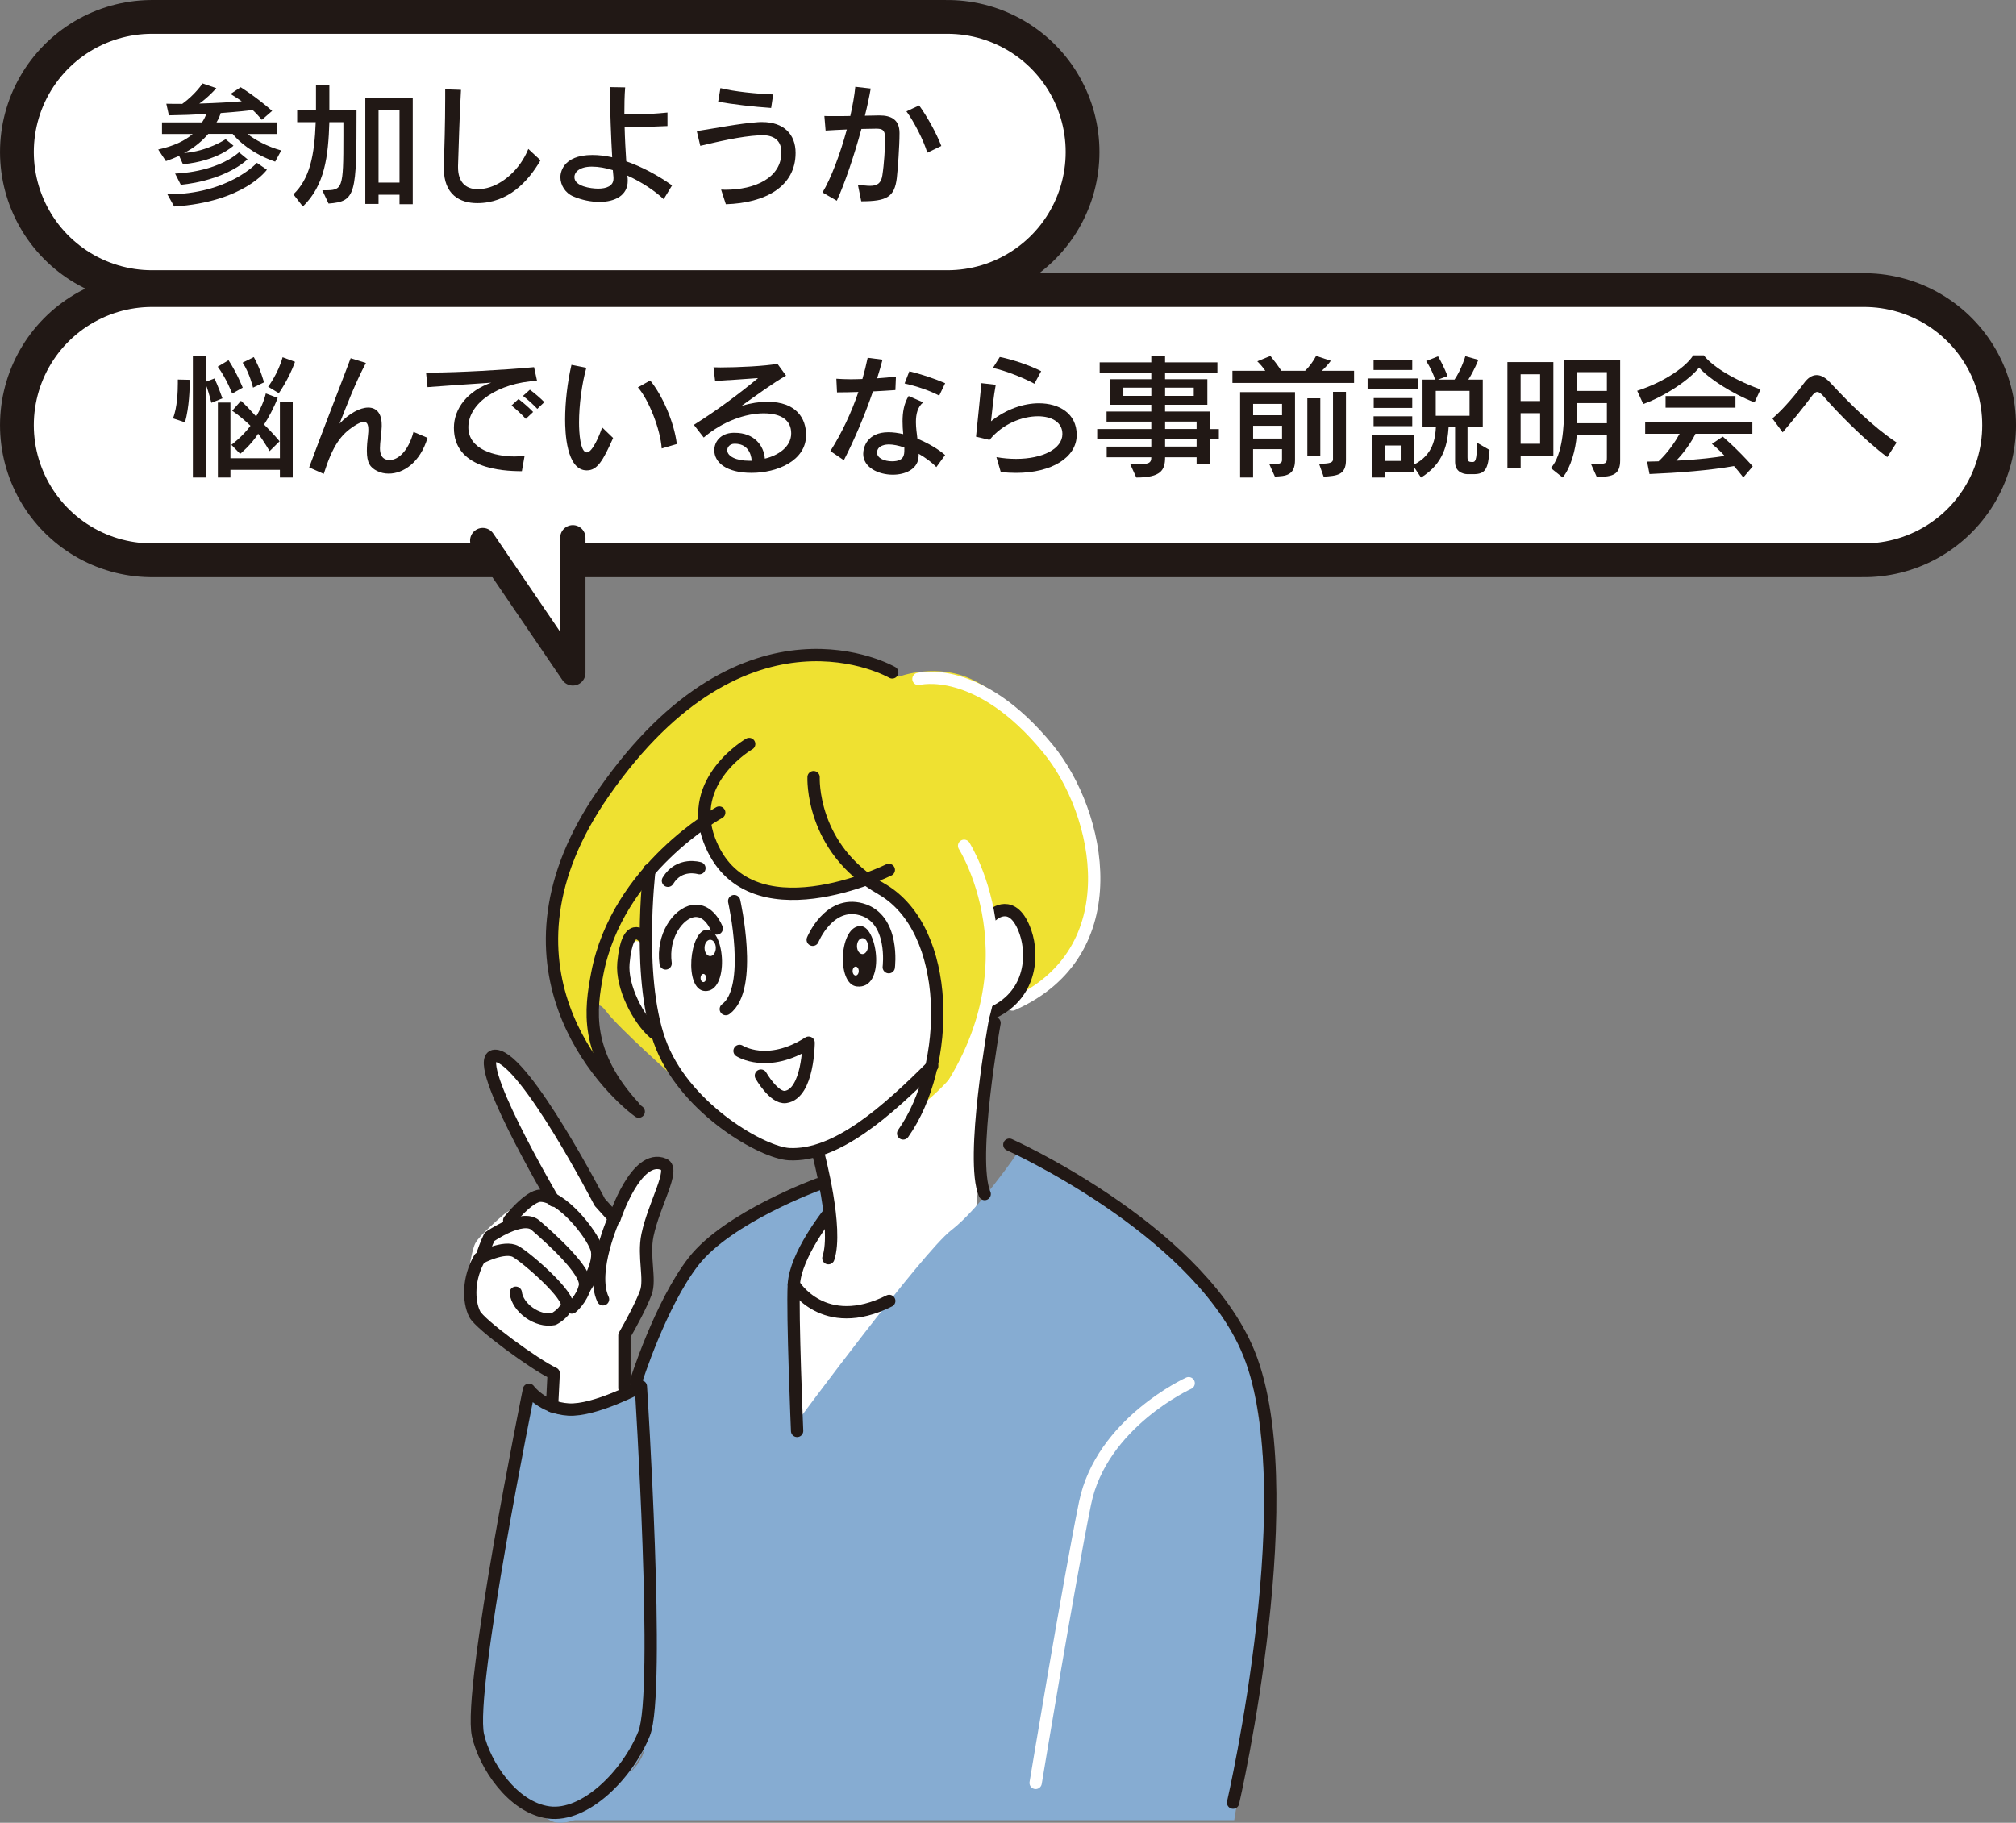 <?xml version="1.0" encoding="UTF-8"?><svg id="_レイヤー_2" xmlns="http://www.w3.org/2000/svg" viewBox="0 0 597.1 539.96"><rect x="0" y="0" width="597.1" height="539.96" fill="#808080" stroke="none"/><defs><style>.cls-1{stroke-width:90.05px;}.cls-1,.cls-2,.cls-3,.cls-4,.cls-5{stroke-linecap:round;stroke-linejoin:round;}.cls-1,.cls-2,.cls-5{stroke:#211815;}.cls-1,.cls-3,.cls-4,.cls-5{fill:none;}.cls-2{fill-rule:evenodd;stroke-width:7.5px;}.cls-2,.cls-6{fill:#fff;}.cls-7{fill:#86acd2;}.cls-8{fill:#211815;}.cls-3{stroke-width:70.04px;}.cls-3,.cls-4{stroke:#fff;}.cls-4,.cls-5{stroke-width:3.65px;}.cls-9{fill:#efe131;}</style></defs><g id="_メイン"><path class="cls-6" d="M186.88,417.05l-1.3-21.44s5.2-9.09,5.85-12.34c.65-3.25-1.3-15.59,0-18.19,1.3-2.6,5.85-19.49,5.85-19.49,0,0-6.5-2.6-9.09.65-2.6,3.25-7.15,12.34-7.15,12.34,0,0-3.9-4.55-5.85-7.8-1.95-3.25-22.74-33.78-22.74-33.78,0,0-5.85-5.2-7.15-1.95-1.3,3.25,3.25,11.04,3.25,11.04l12.34,26.64-11.04,6.5s-7.8,6.5-9.1,9.1c-1.3,2.6-3.25,14.29-1.95,18.19,1.3,3.9,6.5,9.09,6.5,9.09l18.19,12.34-.65,7.15,7.8,6.5,16.24-4.55Z"/><path class="cls-6" d="M195.98,231.89s-16.89,44.83-14.94,51.97c1.95,7.15,10.39,24.04,10.39,24.04l5.2,7.8s11.69,14.29,18.19,17.54c6.5,3.25,14.94,9.09,17.54,9.09s10.39-1.3,10.39-1.3l2.6,18.84s-22.09,9.1-22.09,31.18,2.6,50.02,2.6,50.02l62.37-74.06,2.6-26.64,4.55-40.93s7.8-4.55,9.09-11.04c1.3-6.5-1.95-35.73-1.95-35.73l-38.98-24.04-67.56,3.25Z"/><path class="cls-7" d="M245.35,359.88s-10.39,13.64-10.39,22.74,1.3,38.33,1.3,38.33c0,0,37.03-50.02,45.48-56.52,8.45-6.5,19.49-22.74,19.49-22.74,0,0,53.27,21.44,66.27,56.52,12.99,35.08,4.55,92.25,3.9,100.7-.65,8.45-5.85,40.28-5.85,40.28h-202.69s25.99-10.39,27.94-20.79c1.95-10.39-1.3-109.14-1.3-109.14,0,0,9.75-33.13,20.14-40.28,10.39-7.15,34.43-18.19,34.43-18.19l1.3,9.09Z"/><path class="cls-7" d="M156.35,412.5s5.2,5.85,13.64,3.9c8.45-1.95,19.49-7.15,19.49-7.15,0,0,10.39,86.41,3.25,104.6-7.15,18.19-23.39,29.23-29.89,25.34-6.5-3.9-20.79-9.1-22.09-30.53-1.3-21.44,15.59-96.15,15.59-96.15"/><path class="cls-9" d="M266.21,200.47s-32.36-22.01-66.67,10.36c-28.32,26.71-41.55,56-35.6,78.32,2.59,9.71,9.71,25.24,17.48,33.66,0,0-5.18-9.06-5.83-14.89-.65-5.83,0-13.59,3.88-8.42,3.88,5.18,20.71,20.07,20.71,20.07l-9.71-16.83s-7.77-11.65-5.83-19.42c1.94-7.77,6.47-3.24,6.47-3.24l.65-18.12s4.53-8.41,7.77-10.36c3.24-1.94,8.11-10.08,10.53-2.78,2.42,7.31,5.65,13.13,19.25,15.08,13.59,1.94,27.19-3.24,27.19-3.24,0,0,12.3,3.88,15.53,16.18,3.24,12.3,5.18,24.6,5.18,33.66s-5.83,18.12-5.83,18.12c0,0,11.65-8.42,15.53-17.48,3.88-9.06,7.12-28.48,7.12-33.01s-.65-11,5.83-7.77c6.47,3.24,4.53,12.3,4.53,16.83s-7.12,14.24,3.88,5.83c11-8.41,16.18-23.52,14.24-46.17-1.94-22.66-22.66-39.27-33.66-45.09-11-5.83-22.65-1.3-22.65-1.3"/><path class="cls-5" d="M192.34,257.69s-4.05,33.64,3.69,52.44c7.74,18.8,29.94,31.35,37.67,31.76,14.03.74,29.12-12.83,42.4-26.1"/><path class="cls-5" d="M240.72,278.38s4.73-11.67,14.36-9.03c10.01,2.75,8.16,17.15,8.16,17.15"/><path class="cls-8" d="M208.8,293.57c-6.34-.29-4.63-18.19.66-18.19s6.61,18.52-.66,18.19"/><path class="cls-5" d="M221.89,220.39s-18.52,10.63-11.82,28.44c11.16,29.65,53.18,8.86,53.18,8.86"/><path class="cls-5" d="M240.97,230.21s-1,21.06,20.05,33.09c21.06,12.03,20.72,52.39,6.48,72.46"/><path class="cls-5" d="M213.02,240.7s-30.22,16.53-36.14,47.8c-1.97,10.42-3.88,23.3,11,39.48"/><path class="cls-5" d="M212.28,275.05s-2.23-5.97-7.02-5.17c-4.43.74-9.23,7.39-8.12,15.51"/><path class="cls-5" d="M217.45,266.93s5.85,25.88-2.48,31.99"/><path class="cls-8" d="M253.75,292.21c-6.14-.68-5.15-18.36,1.31-17.87,4.9.37,7.39,18.84-1.31,17.87"/><path class="cls-6" d="M257.08,280.26c0,1.3-.73,2.36-1.63,2.36s-1.63-1.06-1.63-2.36.73-2.36,1.63-2.36,1.63,1.06,1.63,2.36"/><path class="cls-6" d="M254.35,287.65c0,.73-.41,1.32-.91,1.32s-.91-.59-.91-1.32.41-1.32.91-1.32.91.59.91,1.32"/><path class="cls-6" d="M212.01,280.8c0,1.34-.75,2.42-1.67,2.42s-1.67-1.08-1.67-2.42.75-2.42,1.67-2.42,1.67,1.08,1.67,2.42"/><path class="cls-6" d="M209.15,289.71c0,.67-.37,1.21-.83,1.21s-.83-.54-.83-1.21.37-1.21.83-1.21.83.54.83,1.21"/><path class="cls-5" d="M207.15,257.17s-5.96-1.86-9.32,3.73"/><path class="cls-4" d="M272.03,201.12s17.59-4.72,38.4,20.71c15.54,18.99,24.38,60.2-10.57,75.73"/><path class="cls-5" d="M189.18,329.28c-9.71-7.12-45.96-43.37-10.36-94.5,42.24-60.67,85.44-35.6,85.44-35.6"/><path class="cls-5" d="M190.48,277.5s-4.64-5.27-5.83,7.77c-.65,7.12,4.53,16.83,9.06,20.71"/><path class="cls-5" d="M294.04,271.02s6.03-5.51,9.71,5.18c2.37,6.91,1.73,18.99-10.57,24.17"/><path class="cls-4" d="M285.55,250.54s24.81,38.84-11.71,82.32"/><path class="cls-5" d="M219.04,311.31s8.28,5.36,20.46-2.44c0,0-.05,15.11-6.82,16.08-3.41.49-7.31-6.33-7.31-6.33"/><path class="cls-5" d="M294.56,303.03s-7.31,40.44-2.92,50.67"/><path class="cls-5" d="M242.43,342.01s5.85,21.93,2.92,30.7"/><path class="cls-5" d="M245.35,359.55s-9.75,12.18-10.23,20.95.97,43.37.97,43.37"/><path class="cls-5" d="M235.12,380.5s8.77,14.62,28.26,4.87"/><path class="cls-5" d="M298.95,339.09s54.06,24.24,70.16,59.93c18.03,39.95-3.9,134.97-3.9,134.97"/><path class="cls-5" d="M152.77,382.94c.49,4.39,6.33,8.77,11.21,7.8,0,0,2.92-1.46,3.9-3.9,1.16-2.9-11.69-14.13-15.1-16.08-3.41-1.95-10.72,1.95-10.72,1.95-3.41,5.85-3.41,12.67-1.46,16.57,1.52,3.05,18.03,15.11,23.39,17.54l-.49,9.75"/><path class="cls-5" d="M163.98,355.65s-25.82-43.85-17.05-42.88c8.77.97,30.7,43.36,30.7,43.36l4.39,4.87s6.36-19.62,14.62-16.08c3.41,1.46-2.92,11.69-4.87,20.95-1.31,6.22.97,13.16-.49,17.05-1.46,3.9-4.39,9.26-6.34,12.67v15.59"/><path class="cls-5" d="M173.24,381.48s4.87-7.31,3.41-11.69-10.23-15.59-16.57-15.59c-3.45,0-9.26,7.31-9.26,7.31"/><path class="cls-5" d="M169.34,387.32s3.05-2.5,3.9-6.33c.97-4.39-10.72-14.62-14.62-18.03-3.9-3.41-13.64,3.41-13.64,3.41-.97,1.95-1.95,4.87-1.95,4.87"/><path class="cls-5" d="M182.01,360.53s-7.31,16.08-3.41,24.36"/><path class="cls-5" d="M242.43,350.78s-26.8,9.75-37.03,22.9c-9.81,12.62-17.05,35.57-17.05,35.57"/><path class="cls-5" d="M189.8,410.71s-13.64,7.31-21.44,6.82c-7.8-.49-11.69-5.85-11.69-5.85,0,0-18.09,88.86-15.1,102.32,1.95,8.77,10.23,21.44,20.95,22.9,10.72,1.46,23.39-11.21,28.26-23.39,4.87-12.18-.97-102.81-.97-102.81Z"/><path class="cls-4" d="M352.06,409.74s-25.82,11.69-30.7,35.57c-4.87,23.88-14.62,82.83-14.62,82.83"/><line class="cls-1" x1="45.03" y1="125.95" x2="552.08" y2="125.95"/><line class="cls-3" x1="45.03" y1="125.95" x2="552.08" y2="125.95"/><path class="cls-8" d="M51.23,123.92c1.28-3.12,1.44-8.09,1.44-10.33v-1.16l3.52.08v.56c0,1.8-.12,7.45-1.4,12.05l-3.56-1.2ZM57.12,141.46v-36.04h3.8v7.69l2.6-1s1.04,2.12,2.36,5.89l-3.28,1.32c-.64-2.56-1.2-4.28-1.68-5.53v27.67h-3.8ZM68.77,116.59s-1.68-4.44-4.28-7.97l3.2-1.92c2.48,3.8,4.2,8.13,4.2,8.13l-3.12,1.76ZM82.9,141.46v-2.28h-14.65v2.28h-3.72v-22.22h3.72v16.5h14.65v-16.66h3.8v22.38h-3.8ZM79.86,133.65s-1.8-3.12-3.4-5.17c-2.08,3.32-5.33,5.97-5.33,5.97l-2.6-2.68s3.4-2.52,5.65-5.65c-1.4-1.36-3.64-3.28-5.41-4.44l2.6-2.96c1.36,1.24,2.8,2.76,4.48,4.64,1.28-2.08,2.36-4.6,2.88-6.81l3.52,1.32c-1.04,2.76-2.84,6.09-4.04,7.89,2.52,2.44,4.6,4.96,4.6,4.96l-2.96,2.92ZM74.94,114.83s-1-4.32-3.08-7.41l3.32-1.64c2.08,3.76,3,7.49,3,7.49l-3.24,1.56ZM79.42,114.55s3-3.96,4.28-8.73l3.68,1.36c-1.88,5.25-4.8,9.29-4.8,9.29l-3.16-1.92Z"/><path class="cls-8" d="M126.63,129.69c-2.2,7.37-7.21,10.61-11.49,10.61-1.2,0-2.36-.24-3.4-.76-2.12-1.04-3.08-2.44-3.08-6.01,0-1.28.12-2.88.36-4.84.08-.56.08-1.04.08-1.44,0-1.64-.48-2.28-1.32-2.28-.72,0-1.68.44-2.84,1.2-3.92,2.52-6.37,5.73-9.05,14.21l-4.32-1.92c3.08-8.45,9.21-24.14,12.29-32.35l4.52,1.4c-3.24,6.09-5.93,13.21-7.81,17.98,2.92-3.08,6.09-4.76,8.49-4.76s4,1.64,4,5.17v.48c-.08,2.4-.52,4.6-.52,6.37,0,1.4.32,3.52,2.88,3.52,2.4,0,5.49-2.48,7.05-8.33l4.16,1.76Z"/><path class="cls-8" d="M154.58,139.58c-6.29,0-20.14-.92-20.14-12.85,0-5.81,4.16-10.97,11.05-13.37-6.21.4-14.17.96-18.86,1.32l-.44-4.32h1.76c7.37,0,21.98-.8,30.23-1.6l.88,4.04c-11.49.6-20.34,6.57-20.34,13.77,0,6.61,7.89,8.65,13.69,8.65.96,0,1.96-.08,2.96-.16l-.8,4.52ZM155.74,124.08c-1.24-1.36-2.76-2.76-4.24-3.96l2.08-1.92c1.48,1.16,3.04,2.48,4.32,3.84l-2.16,2.04ZM159.14,121.12c-1.24-1.32-2.68-2.64-4.24-3.84l2.04-1.84c1.52,1.12,3,2.4,4.28,3.68l-2.08,2Z"/><path class="cls-8" d="M181.6,129.73c-3.04,6.85-4.72,9.61-7.81,9.61-6.09,0-6.41-11.53-6.41-15.05,0-5.17.68-11.01,1.88-16.22l4.4.88c-1.32,4.72-2.16,11.01-2.16,16.22,0,3,.36,8.85,2.32,8.85,1.6,0,3.72-4.96,4.52-7.41l3.24,3.12ZM195.98,132.85c-.36-5.57-3.8-14.41-7.05-18.1l3.64-2.04c3.56,4.32,7.09,12.25,7.89,18.82l-4.48,1.32Z"/><path class="cls-8" d="M217.64,128.21c5.73,0,8.61,3.76,8.89,7.65,3.88-.92,7.81-3.44,7.81-7.49,0-3.68-2.64-5.93-8.17-5.93-5.17,0-11.97,2.24-17.74,7.17l-2.92-3.76c7.01-4.4,13.37-9.17,19.02-13.85-4,.32-9.29.64-12.73.84l-.48-4.04c.6,0,1.32.04,2.04.04,5.25,0,13.33-.4,16.9-1.08l2.56,3.52c-3.48,1.92-9.33,6.17-13.17,8.93,2.76-.8,5.29-1.2,7.57-1.2,8.77,0,11.53,5.04,11.53,9.85,0,7.65-8.61,11.21-16.14,11.21s-11.05-3.12-11.05-6.69c0-2.56,1.88-5.04,5.57-5.17h.52ZM222.64,136.49c-.16-2.44-1.48-5.04-4.96-5.04h-.24c-1.2.04-2.04.92-2.04,1.92,0,1.8,2.64,3.12,6.49,3.12h.76Z"/><path class="cls-8" d="M245.95,133.61c3.36-5.33,6.21-11.33,8.29-17.5-2.28.08-4.44.12-6.33.12l-.2-4.04c1.2.08,2.68.16,4.32.16,1.08,0,2.24-.04,3.4-.08.6-2.08,1.12-4.16,1.56-6.29l4.4.56c-.44,1.76-1,3.6-1.6,5.53,1.96-.12,3.88-.32,5.57-.52l-.16,4c-2.16.16-4.4.28-6.65.4-2.44,7.13-5.61,14.57-8.61,20.38l-4-2.72ZM277.34,138.38c-1.4-1.48-3.28-2.84-5.25-3.96,0,.48,0,.96-.08,1.4-.48,3.24-3.96,4.8-7.57,4.8-4.28,0-8.77-2.16-8.77-6.17,0-1.88,1.12-6.41,7.49-6.41,1.36,0,2.84.2,4.36.56-.12-1.24-.2-2.52-.2-3.8,0-2.6.4-5.25,1.8-7.49l4.32,1.88c-1.68,1.36-2.16,3.48-2.16,5.85,0,1.56.24,3.28.44,4.92,3.2,1.32,6.13,3.04,8.21,4.84l-2.6,3.56ZM267.85,132.57c-1.68-.6-3.32-.92-4.64-.92-.6,0-3.44.16-3.44,2.44,0,1.68,2.28,2.56,4.44,2.56,3.6,0,3.64-1.92,3.64-3.48v-.6ZM278.18,117.19c-3.04-1.6-6.77-2.8-10.25-3.6l1.4-3.6c3.24.76,7.57,2.2,10.61,3.52l-1.76,3.68Z"/><path class="cls-8" d="M295.12,135.41c2,.36,3.96.52,5.85.52,7.73,0,13.69-2.92,13.69-7.37,0-3.52-3.2-5.25-7.25-5.25-4.64,0-10.49,2.24-14.33,7.01l-4-.96c.44-4.04,1.2-11.93,1.6-15.86l4.24.48c-.64,3.4-1.08,7.73-1.4,10.81,4.48-3.6,9.69-5.33,14.17-5.33,6.01,0,11.21,3,11.21,9.37,0,6.73-7.49,11.25-17.94,11.25-1.48,0-3-.08-4.56-.28l-1.28-4.4ZM306.37,113.67c-2.92-1.6-8.49-3.88-12.29-4.68l2.04-3.24c3.8.72,9.17,2.6,12.25,4.2l-2,3.72Z"/><path class="cls-8" d="M354.41,137.45v-2h-9.33c0,3.84-1.24,6.01-8.53,6.01l-1.76-3.88h1.4c4.12,0,4.8-.4,4.8-2.12h-13.21v-3.16h13.21v-2.32h-16.02v-2.88h16.02v-2.2h-13.25v-3h13.25v-2h-12.33v-7.57h12.33v-1.96h-15.29v-3.04h15.29v-1.88h4.08v1.88h15.5v3.04h-15.5v1.96h12.53v7.57h-12.53v2h13.25v5.21h2.68v2.88h-2.68v7.49h-3.92ZM341,114.83h-8.29v2.44h8.29v-2.44ZM353.57,114.83h-8.49v2.44h8.49v-2.44ZM354.41,124.88h-9.33v2.2h9.33v-2.2ZM354.41,129.97h-9.33v2.32h9.33v-2.32Z"/><path class="cls-8" d="M365.02,113.43v-3.6h9.73c-.6-.92-1.52-2-2.36-2.8l3.88-1.6c1.08,1.32,2.28,2.92,3.24,4.4h7.05c1.12-1.08,2.4-2.76,3.24-4.4l4.36,1.44c-.76,1.04-1.84,2.24-2.68,2.96h9.57v3.6h-36.04ZM375.99,137.57c3.08,0,3.72-.32,3.72-1.32v-3.2h-8.57v8.41h-3.84v-25.3h16.26v20.1c0,4.72-2.92,4.76-5.97,4.92l-1.6-3.6ZM379.72,119.64h-8.57v3.36h8.57v-3.36ZM379.72,126.12h-8.57v3.8h8.57v-3.8ZM387.21,135.13v-17.14h3.84v17.14h-3.84ZM390.69,137.37c3.16,0,4.12-.32,4.12-1.32v-19.98h3.84v20.22c0,4.56-2.8,4.64-6.61,4.92l-1.36-3.84Z"/><path class="cls-8" d="M405.06,115.31v-3.2h14.97v3.2h-14.97ZM434.57,140.46s-3.6,0-3.6-3.56v-10.37h-1.92c-.32,4.64-1.24,10.69-8.17,14.93l-2.16-3.24v1.72h-8.45v1.52h-3.84v-12.61h12.29v8.81c5.85-2.92,6.37-7.93,6.57-11.13h-3.96v-14.09h3.72c-.4-1.36-1.36-3.56-2.64-5.49l3.52-1.4c1.8,3.08,2.8,5.85,2.8,5.85l-2.8,1.04h4.88c2.08-3.04,3.2-6.93,3.2-6.93l3.84,1.08s-1.2,3.16-2.96,5.85h4.28v14.09h-4.52v8.93c0,1.2.4,1.4,1.32,1.4h.08c.8,0,1.4-.08,1.4-5.73l3.72,2.16c-.4,5.77-1.28,7.17-4.8,7.17h-1.8ZM406.83,109.59v-3h11.45v3h-11.45ZM406.83,126.24v-2.92h11.45v2.92h-11.45ZM406.87,120.84v-2.92h11.41v2.92h-11.41ZM414.87,131.97h-4.6v4.56h4.6v-4.56ZM435.25,115.79h-10.01v7.37h10.01v-7.37Z"/><path class="cls-8" d="M450.39,135.05v3.72h-3.92v-31.51h13.61v27.79h-9.69ZM456.15,110.87h-5.77v7.93h5.77v-7.93ZM456.15,122.4h-5.77v9.05h5.77v-9.05ZM471.25,137.53c4.56,0,4.68-.16,4.68-2v-6.57h-8.93c-.32,4.16-1.72,9.53-4.16,12.49l-3.52-2.8c3.64-3.88,3.88-13.33,3.88-15.98v-16.06h16.66v29.75c0,4.2-2.12,4.92-6.93,4.92l-1.68-3.76ZM475.93,110.23h-8.81v5.57h8.81v-5.57ZM475.93,119.4h-8.81v5.97h8.81v-5.97Z"/><path class="cls-8" d="M519.66,119.2c-6.57-2.52-13.77-7.21-16.42-10.33-2.68,3.48-10.01,8.49-16.54,10.81l-1.8-3.92c8.69-2.8,14.85-7.57,16.58-10.49h3.16c2.04,2.64,7.41,6.65,16.78,10.09l-1.76,3.84ZM516.33,141.42c-.96-1.24-1.84-2.36-2.76-3.36-7.17,1.28-16.38,2-25.02,2.36l-.72-3.68c1.24,0,2.28-.08,3.4-.08,2.96-2.76,5.12-6.13,6.25-8.17h-10.21v-3.48h31.75v3.48h-16.86c-1.04,2.2-3.16,5.33-5.69,7.97,7.25-.36,11.53-.96,14.33-1.4-1.76-2-3.76-3.56-3.76-3.56l3.2-2.16s4.16,3.48,8.89,8.81l-2.8,3.28ZM493.31,120.76v-3.44h20.7v3.44h-20.7Z"/><path class="cls-8" d="M558.98,135.41c-6.69-5-14.77-13.21-18.78-17.9-.84-.96-1.44-1.4-1.96-1.4-.56,0-1.08.48-1.72,1.36-1.96,2.68-5.73,7.33-8.53,10.61l-3.04-4.12c3.44-2.92,7.41-7.77,9.29-10.37,1.2-1.68,2.48-2.48,3.84-2.48,1.28,0,2.64.76,4.04,2.28,5.97,6.41,12.41,12.85,19.62,17.7l-2.76,4.32Z"/><polyline class="cls-2" points="169.66 159.3 169.66 199.32 142.98 160.13"/><line class="cls-1" x1="45.03" y1="45.03" x2="280.61" y2="45.03"/><line class="cls-3" x1="45.03" y1="45.03" x2="280.61" y2="45.03"/><path class="cls-8" d="M81.49,47.88c-6.77-2.32-10.93-6.13-12.57-8.21h-7.25c-1.4,1.68-4,4.12-7.17,5.65,6.97-.48,12.33-4.08,12.33-4.08l2.32,1.92s-4.68,4.52-14.97,5.49l-1.12-2.48c-1.12.52-2.56,1.08-3.92,1.56l-2.28-3.44c4.56-1,7.93-2.6,10.21-4.6h-9.09v-3.44h11.85c.56-.84,1.12-1.92,1.24-2.48-3.28.2-7.77.36-11.05.4l-.76-3.44c1.72.04,3.16.04,4.72.04,3.84-2.76,6.01-6.05,6.01-6.05l4.08,1.4s-2.32,2.68-5.04,4.56c5.21-.16,9.33-.4,12.57-.68-1.64-1.16-3.32-2.16-3.32-2.16l3-2s4.44,2.72,9.33,7.01l-3.04,2.64c-.96-1.12-1.88-2.12-2.76-2.92-1.12.2-4.6.56-9.45.92-.2.76-.68,1.88-1.24,2.76h17.98v3.44h-8.77c1.96,1.6,5.85,3.76,9.97,4.88l-1.8,3.32ZM79.05,50.28s-6.73,9.57-27.47,10.89l-2-3.6c18.1,0,26.51-9.33,26.51-9.33l2.96,2.04ZM73.32,47.2c-7.49,6.69-19.78,7.53-19.78,7.53l-1.68-3.32s11.81-.16,18.94-6.29l2.52,2.08Z"/><path class="cls-8" d="M95.46,56.37h.52c5.53,0,5.73-.24,5.73-16.06v-4.12h-4.16c-.32,10.09-1.32,18.7-7.85,24.98l-2.8-3.6c4.88-4.64,6.25-11.61,6.61-21.38h-5.49v-3.6h5.57v-7.45h3.96v7.45h8.05c0,25.1-.12,27.07-8.29,27.71l-1.84-3.92ZM118.33,60.49v-2.8h-6.21v2.72h-3.92v-31.35h14.05v31.43h-3.92ZM118.33,32.67h-6.21v21.42h6.21v-21.42Z"/><path class="cls-8" d="M160.09,47.48c-3.72,6.41-9.65,12.69-18.74,12.69-5.12,0-9.89-2.48-9.89-10.29v-.48c.16-5.29.4-12.81.4-20.26v-2.68l4.68.16c-.48,8.29-.68,17.18-.88,22.5v.44c0,4.2,2.12,6.49,5.85,6.49.84,0,1.76-.12,2.76-.36,4.36-1.04,9.65-5.21,12.21-11.57l3.6,3.36Z"/><path class="cls-8" d="M196.57,59.01c-2.52-2.4-6.49-5.08-10.77-7.01.12.8.12,1.12.12,1.56,0,4.36-3.8,6.25-8.37,6.25-2.52,0-5.25-.56-7.69-1.6-2.44-1-3.88-3.36-3.88-5.73,0-.92.36-6.57,9.49-6.57,1.88,0,3.84.24,5.85.68-.32-5.21-.64-14.21-.72-20.78l4.56.08c-.2,2.44-.24,5.17-.24,7.97.72.04,1.48.04,2.24.04,3.64,0,7.45-.24,10.53-.56v4c-3.44.16-7.49.32-11.53.32h-1.16c.08,3.52.28,7.09.48,10.13,4.72,1.64,9.45,4.2,13.57,7.13l-2.48,4.08ZM181.71,52.6c-.04-.32-.04-.68-.2-2.2-2.08-.64-4.2-1.04-6.21-1.04-3.52,0-5.17,1.52-5.17,3.12,0,2.72,4.88,3.4,7.05,3.4,2.4,0,4.52-.76,4.52-2.96v-.32Z"/><path class="cls-8" d="M213.58,56.17c.4,0,.8.04,1.24.04,8.85,0,16.62-3.56,16.62-11.09,0-2.76-1.4-5.08-5.77-5.08-.28,0-.52.04-.8.04-5.73.32-12.33,1.92-17.46,3.12l-1.04-4.36c5.57-.84,12.45-2.24,18.06-2.64.44-.04.88-.04,1.32-.04,6.33,0,9.89,3.56,9.89,9.13,0,10.01-8.97,14.85-20.66,15.21l-1.4-4.32ZM228.4,31.98c-5.41-.36-11.33-1.08-15.7-1.84l.68-4.04c4.12,1.04,10.53,1.68,15.62,1.88l-.6,4Z"/><path class="cls-8" d="M254.1,54.69c1.4.2,2.6.36,3.6.36,2.04,0,3.28-.68,3.64-3.12.52-3.32.8-8.13.8-10.61v-.76c-.08-2.08-.84-2.44-2.64-2.44-.8,0-2.4.04-4.36.08-2.16,7.93-4.96,16.22-7.29,21.26l-4.24-2.44c2.52-4.16,5.25-11.41,7.21-18.66-2.16.08-4.4.2-6.29.32l-.36-4.32c.8.04,1.76.04,2.84.04,1.52,0,3.16,0,4.84-.04.68-3.08,1.24-6.05,1.48-8.65l4.56.52c-.4,2.4-1,5.17-1.72,8.05,1.68-.04,3.16-.04,4.2-.08h.16c3.36,0,5.89,1.2,5.89,5.21s-.52,10.89-.8,13.33c-.68,5.61-2.92,6.89-10.53,6.89l-1-4.92ZM274.64,45.24c-1-3.52-4-9.33-6.17-12.25l3.76-1.76c2.32,3.2,5.12,8.21,6.57,12.01l-4.16,2Z"/></g></svg>